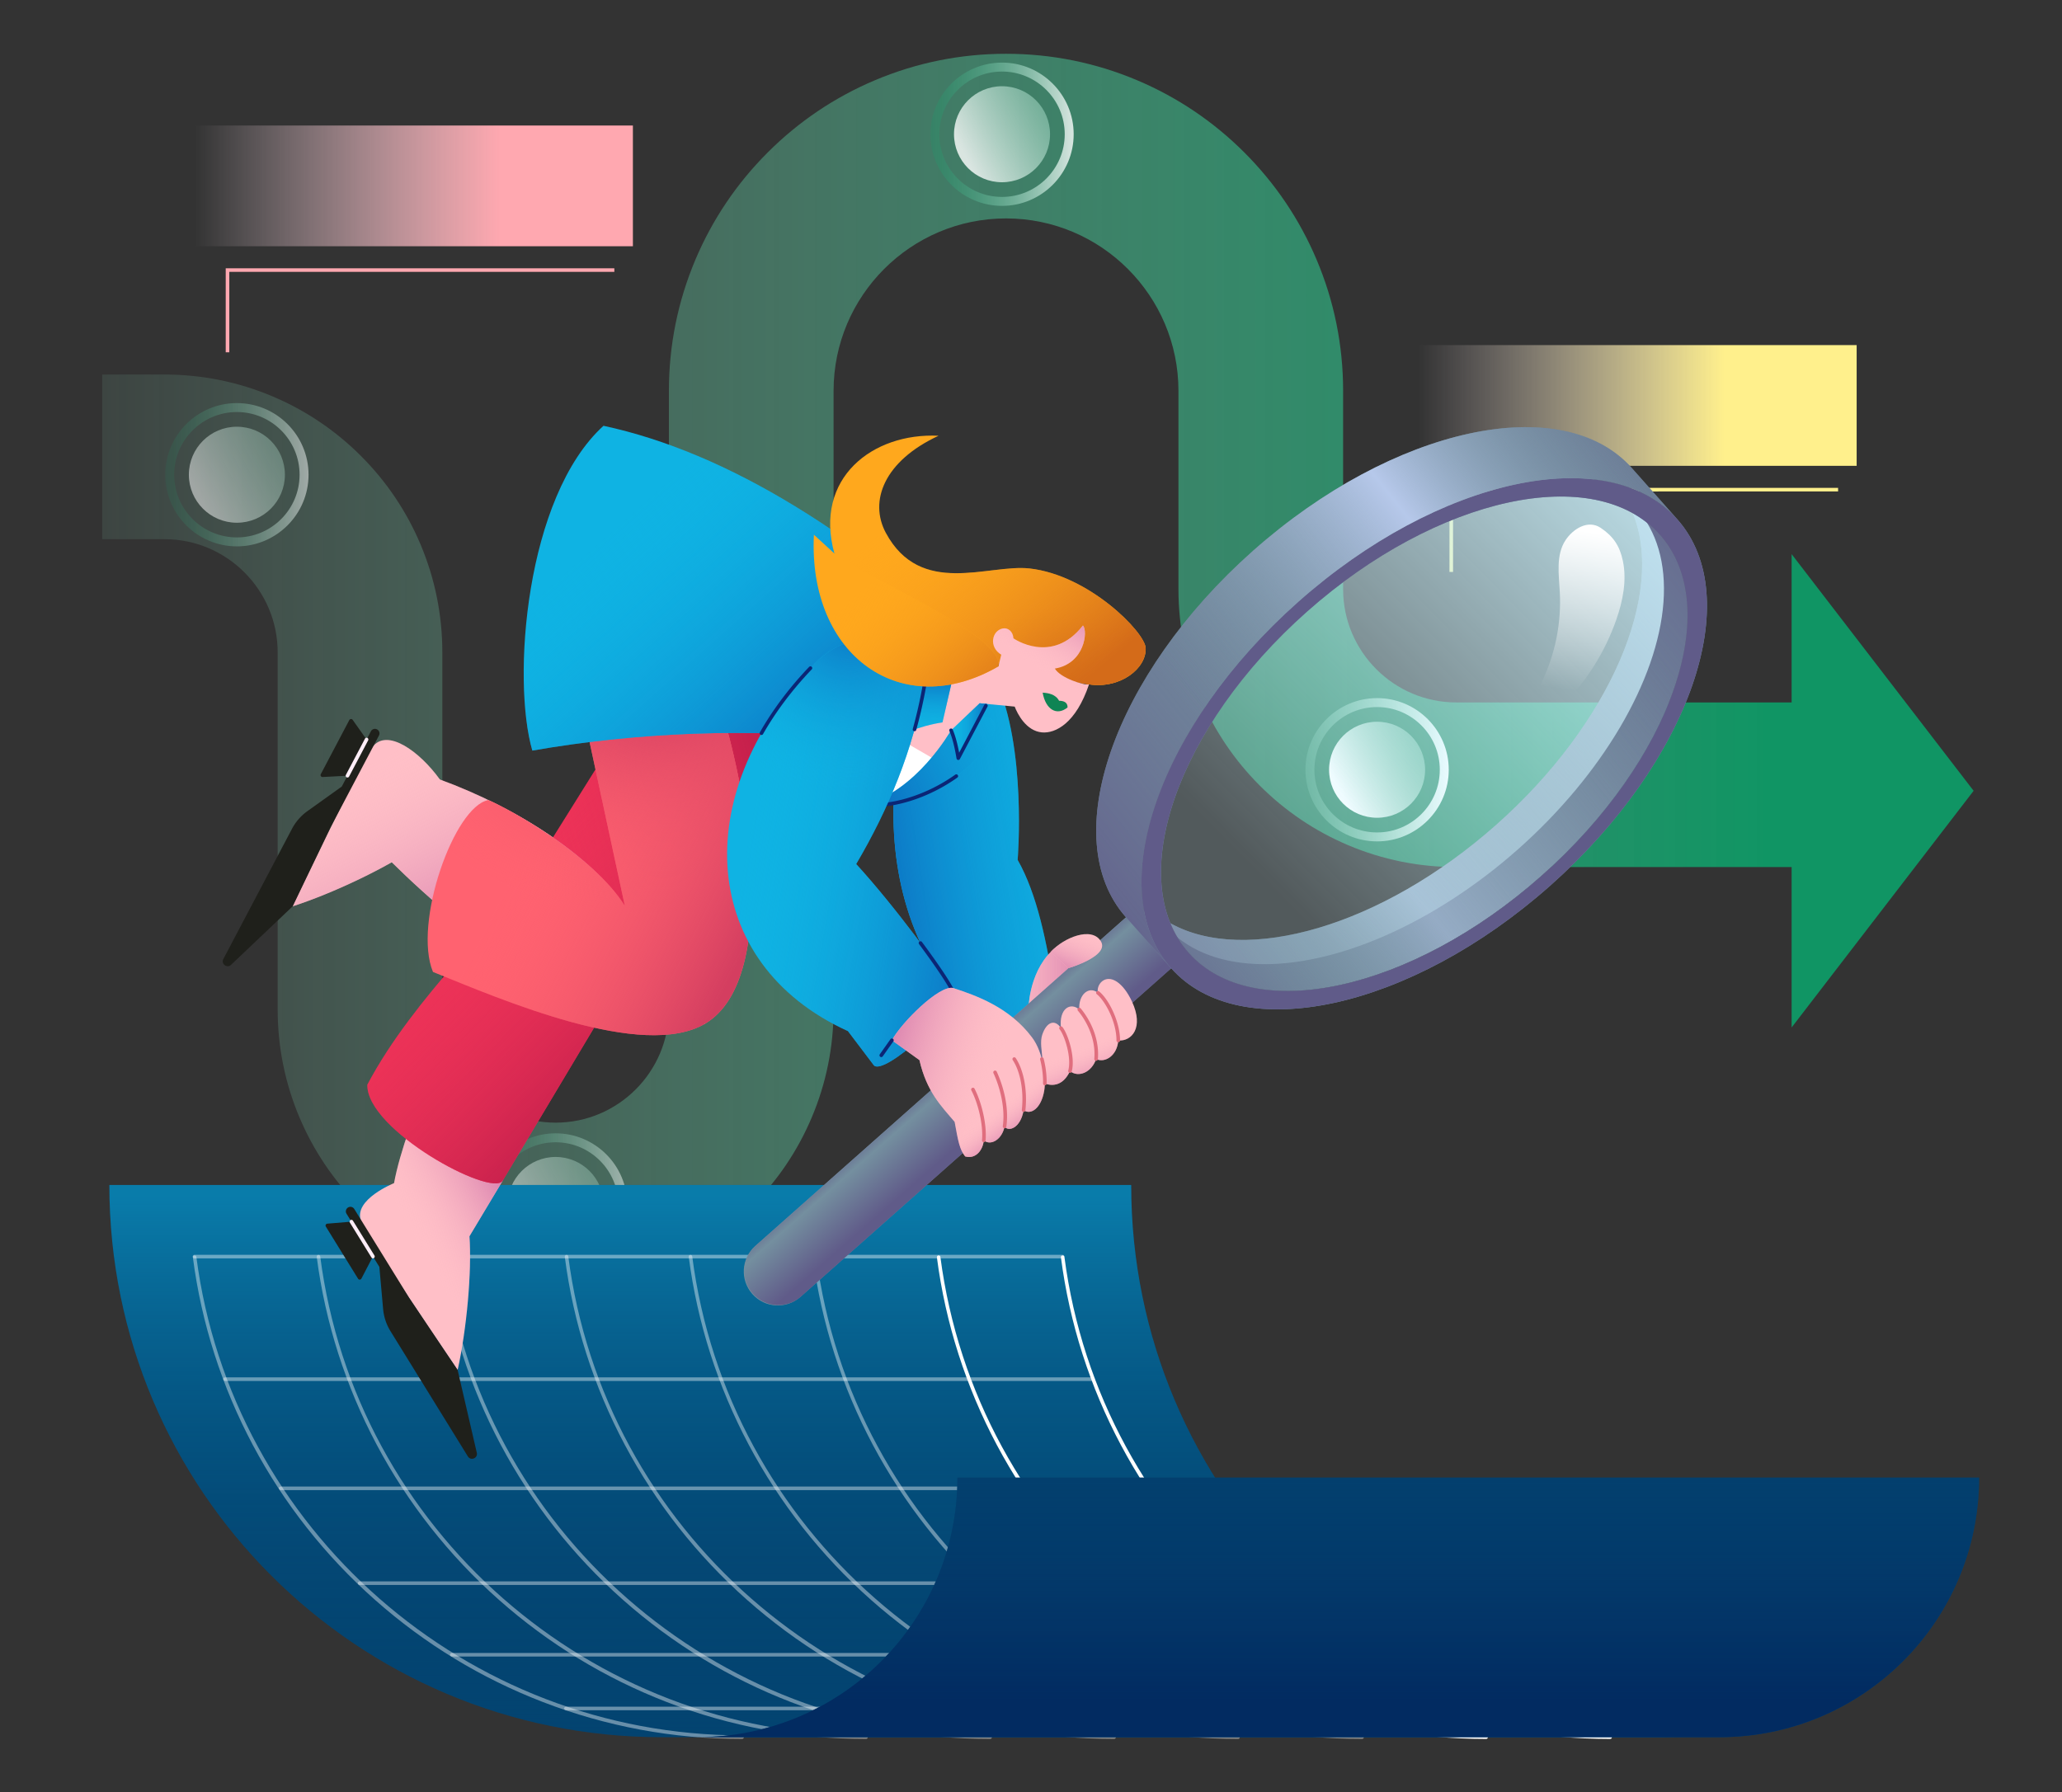 <svg xmlns="http://www.w3.org/2000/svg" width="3000" height="2608" xmlns:v="https://vecta.io/nano"><rect width="100%" height="100%" fill="#333333" stroke="none"/><style><![CDATA[.B{fill:#0fb3e3}.C{fill:#ffbfc7}.D{fill:#0b2575}.E{fill:#748f9f}]]></style><g transform="matrix(1.302 0 0 1.302 148.696 78.261)"><svg width="2091.179" height="1378.578"><linearGradient id="A" gradientUnits="userSpaceOnUse" x1="0" x2="1867.215" y1="689.289" y2="689.289"><stop offset="0" stop-color="#95e6c8" stop-opacity=".1"/><stop offset="1" stop-color="#0ca069" stop-opacity=".9"/></linearGradient><linearGradient id="B" gradientUnits="userSpaceOnUse" x1="1382.397" x2="1543.919" y1="822.157" y2="738.025"><stop offset="0" stop-color="#fff"/><stop offset="1" stop-color="#95e6c8" stop-opacity="0"/></linearGradient><linearGradient id="C" gradientUnits="userSpaceOnUse" x1="1344.54" x2="1504.67" y1="800.172" y2="800.172"><stop offset="0" stop-color="#95e6c8" stop-opacity=".2"/><stop offset="1" stop-color="#fff"/></linearGradient><linearGradient id="D" gradientUnits="userSpaceOnUse" x1="963.277" x2="1215.268" y1="111.904" y2="-19.351"><stop offset="0" stop-color="#fff" stop-opacity=".8"/><stop offset="1" stop-color="#0ca069" stop-opacity="0"/></linearGradient><linearGradient id="E" gradientUnits="userSpaceOnUse" x1="925.421" x2="1085.55" y1="89.919" y2="89.919"><stop offset=".004" stop-color="#0ca069" stop-opacity=".2"/><stop offset="1" stop-color="#fff" stop-opacity=".8"/></linearGradient><linearGradient id="F" gradientUnits="userSpaceOnUse" x1="464.461" x2="756.128" y1="1308.562" y2="1156.641"><stop offset="0" stop-color="#fff" stop-opacity=".5"/><stop offset="1" stop-color="#0ca069" stop-opacity="0"/></linearGradient><linearGradient id="G" gradientUnits="userSpaceOnUse" x1="426.603" x2="586.733" y1="1286.578" y2="1286.578"><stop offset="0" stop-color="#0ca069" stop-opacity=".1"/><stop offset="1" stop-color="#fff" stop-opacity=".5"/></linearGradient><linearGradient id="H" x1="108.29" x2="399.957" href="#F" y1="492.438" y2="340.517"/><linearGradient id="I" x1="70.433" x2="230.563" href="#G" y1="470.454" y2="470.454"/><clipPath id="J"><path d="M525.325-97.275-24.543-456.377l943.996-114.328z"/></clipPath><clipPath id="K"><path d="M1515.606-415.547 525.325-97.275l394.128-473.43z"/></clipPath><clipPath id="L"><path d="M1515.606-415.547 919.453-570.705l833.843-457.062z"/></clipPath><path d="M2091.179 823.7l-203.362-264.512v165.867l-.079-.109h-374.509c-69.804 0-126.593-56.789-126.593-126.592V376.688c0-50.812-9.973-100.153-29.64-146.652-18.978-44.867-46.125-85.142-80.689-119.707s-74.84-61.712-119.707-80.689C1110.1 9.973 1060.76 0 1009.948 0S909.795 9.973 863.296 29.64c-44.866 18.977-85.142 46.125-119.706 80.689s-61.713 74.84-80.689 119.707c-19.668 46.499-29.64 95.84-29.64 146.652v691.297c0 69.804-56.79 126.593-126.593 126.593s-126.593-56.79-126.593-126.593V669.062c0-41.889-8.225-82.574-24.446-120.925-15.648-36.997-38.03-70.203-66.525-98.697s-61.701-50.877-98.697-66.525c-38.351-16.221-79.036-24.446-120.925-24.446H0v184h69.482c69.804 0 126.593 56.79 126.593 126.593v398.923c0 41.889 8.225 82.574 24.445 120.925 15.648 36.997 38.03 70.203 66.525 98.697s61.702 50.877 98.698 66.525c38.351 16.221 79.036 24.446 120.925 24.446s82.575-8.225 120.926-24.446c36.996-15.648 70.203-38.03 98.697-66.525s50.877-61.701 66.525-98.697c16.221-38.351 24.445-79.036 24.445-120.925V376.688c0-106.248 86.44-192.688 192.688-192.688s192.688 86.439 192.688 192.688v221.666c0 41.889 8.225 82.574 24.445 120.925 15.648 36.996 38.031 70.203 66.525 98.697s61.701 50.877 98.697 66.525c38.351 16.221 79.036 24.445 120.925 24.445h374.509l.079-.176v179.441l203.362-264.512z" fill="url(#A)"/><circle cx="1424.605" cy="800.172" fill="url(#B)" r="53.659"/><path d="M1424.604 880.237c-44.147 0-80.064-35.917-80.064-80.064s35.917-80.065 80.064-80.065 80.065 35.917 80.065 80.065-35.917 80.064-80.065 80.064zm0-150.13c-38.634 0-70.064 31.432-70.064 70.065s31.431 70.064 70.064 70.064 70.065-31.431 70.065-70.064-31.432-70.065-70.065-70.065z" fill="url(#C)"/><circle cx="1005.485" cy="89.919" fill="url(#D)" r="53.659"/><path d="M1005.485 169.983c-44.147 0-80.064-35.917-80.064-80.064s35.917-80.064 80.064-80.064 80.064 35.917 80.064 80.064-35.917 80.064-80.064 80.064zm0-150.129c-38.634 0-70.064 31.431-70.064 70.064s31.431 70.064 70.064 70.064 70.064-31.431 70.064-70.064-31.431-70.064-70.064-70.064z" fill="url(#E)"/><circle cx="506.668" cy="1286.577" fill="url(#F)" r="53.659"/><path d="M506.669 1366.642c-44.148 0-80.065-35.917-80.065-80.065s35.917-80.064 80.065-80.064 80.064 35.917 80.064 80.064-35.917 80.065-80.064 80.065zm0-150.13c-38.634 0-70.065 31.431-70.065 70.064s31.432 70.065 70.065 70.065 70.064-31.432 70.064-70.065-31.431-70.064-70.064-70.064z" fill="url(#G)"/><circle cx="150.498" cy="470.453" fill="url(#H)" r="53.659"/><path d="M150.498 550.518c-44.147 0-80.064-35.917-80.064-80.065s35.917-80.064 80.064-80.064 80.065 35.917 80.065 80.064-35.917 80.065-80.065 80.065zm0-150.13c-38.634 0-70.064 31.431-70.064 70.064s31.431 70.065 70.064 70.065 70.065-31.432 70.065-70.065-31.432-70.064-70.065-70.064z" fill="url(#I)"/><g fill="none"><g clip-path="url(#J)"><g fill="#fff" opacity=".3"><path d="M132.202 556.909a2 2 0 0 1-1.985-1.771L11.832-473.88a2 2 0 0 1 3.973-.457L134.191 554.681a2 2 0 0 1-1.989 2.229zm129.264-14.871a2 2 0 0 1-1.985-1.771L141.096-488.751a2 2 0 0 1 3.975-.457L263.456 539.81a2 2 0 0 1-1.989 2.229zm129.264-14.872a2 2 0 0 1-1.985-1.771L270.36-503.622a2 2 0 0 1 1.759-2.216 2.015 2.015 0 0 1 2.216 1.759L392.72 524.938a2 2 0 0 1-1.989 2.229zm129.265-14.871a2 2 0 0 1-1.985-1.771L399.625-518.494a2 2 0 0 1 3.975-.457L521.985 510.067a2 2 0 0 1-1.989 2.229zm129.265-14.871a2 2 0 0 1-1.985-1.771L528.89-533.365a2 2 0 0 1 3.975-.457L651.25 495.196a2 2 0 0 1-1.989 2.229zm129.263-14.871a2 2 0 0 1-1.985-1.771L658.153-548.236a2 2 0 0 1 3.975-.457L780.513 480.325a2 2 0 0 1-1.989 2.229zm129.265-14.872a2 2 0 0 1-1.985-1.771L787.418-563.108a2 2 0 0 1 3.975-.457L909.778 465.453a2 2 0 0 1-1.989 2.229zm129.265-14.872a2 2 0 0 1-1.985-1.771L916.683-577.98a2 2 0 0 1 3.975-.457l118.385 1029.018a2 2 0 0 1-1.989 2.229zm129.263-14.871a2 2 0 0 1-1.985-1.771L1045.947-592.851a2 2 0 0 1 1.759-2.216 2.008 2.008 0 0 1 2.216 1.759L1168.306 435.71a2 2 0 0 1-1.989 2.229z"/><path d="M73.009 42.4a2 2 0 0 1-.226-3.987L1106.897-80.558a2.01 2.01 0 0 1 2.216 1.759 2 2 0 0 1-1.759 2.216L73.24 42.388a2.012 2.012 0 0 1-.231.013zm14.872 129.265a2 2 0 0 1-.226-3.987L1121.769 48.706a2.016 2.016 0 0 1 2.216 1.759 2 2 0 0 1-1.759 2.216L88.112 171.652a2.012 2.012 0 0 1-.231.013zm14.871 129.264a2 2 0 0 1-.226-3.987l1034.115-118.971a2.018 2.018 0 0 1 2.216 1.759 2 2 0 0 1-1.759 2.216L102.983 300.916a2.012 2.012 0 0 1-.231.013zm14.871 129.264a2 2 0 0 1-.226-3.987l1034.114-118.971a2.013 2.013 0 0 1 2.216 1.759 2 2 0 0 1-1.759 2.216L117.854 430.181a1.987 1.987 0 0 1-.231.013zm14.871 129.265a2 2 0 0 1-.225-3.987l1034.115-118.972a2.02 2.02 0 0 1 2.216 1.759 2 2 0 0 1-1.759 2.216L132.726 559.446a1.987 1.987 0 0 1-.231.013z"/></g></g><g clip-path="url(#K)"><g fill="#fff" opacity=".3"><path d="M787.684 537.852a2.001 2.001 0 0 1-1.91-1.41L535.598-272.293a2.001 2.001 0 0 1 1.32-2.502 2.004 2.004 0 0 1 2.502 1.32L789.596 535.26a2.001 2.001 0 0 1-1.912 2.592zm156.791-26.619a2 2 0 0 1-1.907-1.401L651.884-415.641a2 2 0 0 1 3.817-1.199l290.684 925.473a2 2 0 0 1-1.91 2.601zm135.889-62.47a2 2 0 0 1-1.908-1.406l-307.978-988.96a1.999 1.999 0 1 1 3.818-1.19l307.978 988.96a1.999 1.999 0 0 1-1.91 2.596zm147.066-37.507a2 2 0 0 1-1.908-1.406L917.544-579.11a1.999 1.999 0 1 1 3.818-1.19l307.978 988.96a1.999 1.999 0 0 1-1.91 2.596zm135.156-35.53a2 2 0 0 1-1.908-1.406L1052.7-614.64a1.999 1.999 0 1 1 3.818-1.19l307.978 988.96a1.999 1.999 0 0 1-1.91 2.596zm146.364-36.32a2 2 0 0 1-1.908-1.406l-307.978-988.96a1.999 1.999 0 1 1 3.818-1.19l307.978 988.96a1.999 1.999 0 0 1-1.91 2.596zm142.363-52.441a2 2 0 0 1-1.908-1.406l-307.978-988.96a1.999 1.999 0 1 1 3.818-1.19l307.978 988.96a1.999 1.999 0 0 1-1.91 2.596zm119.183-42.401a2 2 0 0 1-1.908-1.406l-307.979-988.96a1.999 1.999 0 1 1 3.818-1.19l307.979 988.96a1.999 1.999 0 0 1-1.91 2.596z"/><path d="M622.648 59.587a2 2 0 0 1-.594-3.91l993.858-309.503a1.999 1.999 0 1 1 1.19 3.818L623.244 59.495a1.99 1.99 0 0 1-.596.092zm38.688 124.232a2 2 0 0 1-.594-3.91L1654.6-129.594a2 2 0 0 1 1.19 3.818L661.931 183.727a1.99 1.99 0 0 1-.596.092zm38.687 124.233a2 2 0 0 1-.594-3.91l993.86-309.503a2 2 0 0 1 1.19 3.818L700.62 307.96a1.99 1.99 0 0 1-.596.092zm38.689 124.232a2 2 0 0 1-.594-3.91l993.858-309.503a2 2 0 0 1 1.19 3.818L739.308 432.192a1.99 1.99 0 0 1-.596.092zm38.687 124.232a2 2 0 0 1-.594-3.91l993.859-309.503a2 2 0 0 1 1.19 3.818L777.995 556.424a1.99 1.99 0 0 1-.596.092z"/></g></g><g clip-path="url(#L)"><g fill="#fff" opacity=".3"><path d="M1399.39 338.228a2 2 0 0 1-1.765-1.055L907.954-575.578a2.002 2.002 0 0 1 .817-2.708 2.002 2.002 0 0 1 2.708.817l489.671 912.751a2.001 2.001 0 0 1-1.76 2.945zm114.659-61.512a2 2 0 0 1-1.765-1.055L1022.613-637.09a2.001 2.001 0 0 1 3.525-1.891l489.671 912.751a2.002 2.002 0 0 1-1.76 2.945zm114.659-61.512a2 2 0 0 1-1.765-1.055l-489.671-912.751a2.001 2.001 0 0 1 3.525-1.891l489.671 912.751a2.002 2.002 0 0 1-1.76 2.945zm114.659-61.512a2 2 0 0 1-1.765-1.055l-489.671-912.751a2.002 2.002 0 0 1 .817-2.708 1.998 1.998 0 0 1 2.708.817l489.671 912.751a2.001 2.001 0 0 1-1.76 2.945zm114.659-61.512a2 2 0 0 1-1.765-1.055L1366.59-821.626a2 2 0 1 1 3.525-1.891l489.672 912.751a2.001 2.001 0 0 1-1.76 2.945zm114.659-61.512a2 2 0 0 1-1.765-1.055l-489.671-912.751a2 2 0 1 1 3.525-1.891l489.672 912.752a2.001 2.001 0 0 1-1.76 2.945z"/><path d="M1277.579 111.171a2 2 0 0 1-.948-3.763l917.272-492.097a2 2 0 0 1 1.891 3.525l-917.272 492.097a1.993 1.993 0 0 1-.943.237zm61.512 114.659a2 2 0 0 1-.948-3.763l917.272-492.097a2.001 2.001 0 0 1 1.891 3.525l-917.272 492.097a1.993 1.993 0 0 1-.943.237zm61.512 114.658a2 2 0 0 1-.948-3.763l917.271-492.096a2.001 2.001 0 0 1 1.891 3.525L1401.546 340.25a1.996 1.996 0 0 1-.943.237z"/></g></g></g></svg></g><g transform="matrix(1.303 0 0 1.302 2063.478 502.174)"><svg width="489.452" height="253.501"><linearGradient id="M" gradientUnits="userSpaceOnUse" x1="0" x2="489.451" y1="67.473" y2="67.473"><stop offset=".302" stop-color="#fff08c"/><stop offset="1" stop-color="#ffeef8" stop-opacity="0"/></linearGradient><linearGradient id="N" x1="15507.908" x2="15941.833" href="#M" y1="-71.597" y2="-71.597"/><path d="M0 0h489.452v134.947H0z" fill="url(#M)" transform="matrix(-1 0 0 -1 489.452 134.947)"/><use href="#y" fill="url(#N)"/></svg></g><g transform="matrix(1.303 0 0 1.302 283.043 182.609)"><svg width="489.452" height="253.501"><linearGradient id="O" gradientUnits="userSpaceOnUse" x1="0" x2="489.451" y1="67.473" y2="67.473"><stop offset=".302" stop-color="#ffa8b0"/><stop offset="1" stop-color="#ffeef8" stop-opacity="0"/></linearGradient><linearGradient id="P" x1="15507.908" x2="15941.833" href="#O" y1="-71.597" y2="-71.597"/><path d="M0 0h489.452v134.947H0z" fill="url(#O)" transform="matrix(-1 0 0 -1 489.452 134.947)"/><use href="#y" fill="url(#P)"/></svg></g><g transform="matrix(1.302 0 0 1.302 159.13 1724.348)"><svg width="2089.3" height="619.1"><use href="#z" fill="#034471"/><linearGradient id="Q" gradientUnits="userSpaceOnUse" x1="900.884" y1="877.477" x2="900.884" y2="13.62"><stop offset="0" stop-color="#022b61"/><stop offset=".373" stop-color="#034471" stop-opacity="0"/><stop offset="1" stop-color="#0fb3e3" stop-opacity=".5"/></linearGradient><use href="#z" fill="url(#Q)"/><g fill="#fff"><path d="M707.1 619.1c-76.9 0-151.9-13.9-223-41.4-68.7-26.5-131.6-64.8-187-113.8-112.2-99.2-184.6-235.2-203.8-383-.1-1.1.6-2.1 1.7-2.2s2.1.6 2.2 1.7C137 385.2 399.2 615.1 707 615.1c1.1 0 2 .9 2 2s-.8 2-1.9 2zm138.5 0c-76.9 0-152-13.9-223.1-41.4-68.7-26.6-131.6-64.9-187.1-114-112.2-99.4-184.5-235.6-203.7-383.4-.1-1.1.6-2.1 1.7-2.2 1.1-.2 2.1.6 2.2 1.7C275.1 385 537.3 615.1 845.5 615.1c1.1 0 2 .9 2 2s-.8 2-1.9 2zm138.6 0c-76.9 0-152-13.9-223.1-41.4-68.7-26.6-131.6-64.9-187.1-114-112.2-99.4-184.6-235.6-203.7-383.4-.1-1.1.6-2.1 1.7-2.2 1.1-.2 2.1.6 2.2 1.7 39.6 305.1 301.8 535.3 610 535.3 1.1 0 2 .9 2 2s-.9 2-2 2zm138.6 0c-76.9 0-152-13.9-223.1-41.4-68.7-26.6-131.6-64.9-187.1-114C600.4 364.3 528 228.1 508.9 80.3c-.1-1.1.6-2.1 1.7-2.2 1.1-.2 2.1.6 2.2 1.7 39.5 305.2 301.7 535.3 609.9 535.3 1.1 0 2 .9 2 2s-.8 2-1.9 2zm138.5 0c-76.9 0-152-13.9-223.1-41.4-68.7-26.6-131.6-64.9-187.1-114-112.2-99.4-184.5-235.6-203.7-383.4-.1-1.1.6-2.1 1.7-2.2 1.1-.2 2.1.6 2.2 1.7C690.8 385 953 615.1 1261.2 615.1c1.1 0 2 .9 2 2s-.8 2-1.9 2zm138.6 0c-76.9 0-152-13.9-223.1-41.4-68.7-26.6-131.6-64.9-187.1-114C877.5 364.3 805.2 228.1 786 80.3c-.1-1.1.6-2.1 1.7-2.2 1.1-.2 2.1.6 2.2 1.7 39.5 305.2 301.7 535.3 609.9 535.3 1.1 0 2 .9 2 2s-.8 2-1.9 2z" opacity=".4"/><use href="#AA" opacity=".4"/><use href="#AA" x="138.6" opacity=".4"/><path d="M1065.1 82h-970c-1.1 0-2-.9-2-2s.9-2 2-2h970c1.1 0 2 .9 2 2s-.9 2-2 2zm34.1 137h-970c-1.1 0-2-.9-2-2s.9-2 2-2h970c1.1 0 2 .9 2 2s-.9 2-2 2zm145.6 122H191.4c-1.1 0-2-.9-2-2s.9-2 2-2h1053.4c1.1 0 2 .9 2 2s-.9 2-2 2zm84 106H279.6c-1.1 0-2-.9-2-2s.9-2 2-2h1049.2c1.1 0 2 .9 2 2s-.9 2-2 2zm100 80H382.7c-1.1 0-2-.9-2-2s.9-2 2-2h1046.1c1.1 0 2 .9 2 2s-.9 2-2 2zm140 60H510.2c-1.1 0-2-.9-2-2s.9-2 2-2h1058.5c1.1 0 2 .9 2 2s-.8 2-1.9 2z" opacity=".4"/></g><use href="#AB" fill="#034471"/><linearGradient id="R" gradientUnits="userSpaceOnUse" x1="1357.432" y1="730.414" x2="1357.432" y2="-203.587"><stop offset=".165" stop-color="#022b61"/><stop offset=".621" stop-color="#034471" stop-opacity="0"/><stop offset="1" stop-color="#0fb3e3" stop-opacity=".5"/></linearGradient><use href="#AB" fill="url(#R)"/></svg></g><g transform="matrix(-1.306 0 0 1.306 2483.478 619.565)"><svg width="1653.448" height="1150.967"><linearGradient id="S" gradientUnits="userSpaceOnUse" x1="1323.85" x2="1433.563" y1="854.233" y2="915.482"><stop offset="0" stop-color="#d479ab"/><stop offset="1" stop-color="#ffbfc7" stop-opacity="0"/></linearGradient><linearGradient id="T" gradientUnits="userSpaceOnUse" x1="1140.394" x2="1336.581" y1="654.412" y2="464.211"><stop offset="0" stop-color="#c6204c"/><stop offset="1" stop-color="#ee3358" stop-opacity="0"/></linearGradient><linearGradient id="U" x1="1028.098" x2="1289.808" href="#T" y1="474.975" y2="553.544"/><linearGradient id="V" x1="1353.862" x2="1455.701" href="#S" y1="570.663" y2="360.433"/><radialGradient id="W" cx="1139.902" cy="359.279" fx="1073.561" gradientTransform="matrix(-0.074,0.997,-1.703,-0.127,1836.485,-731.853)" gradientUnits="userSpaceOnUse" r="184.582"><stop offset=".148" stop-color="#d43e60"/><stop offset="1" stop-color="#ff6270" stop-opacity="0"/></radialGradient><linearGradient id="X" gradientUnits="userSpaceOnUse" x1="1048.826" x2="1288.734" y1="540.913" y2="417.994"><stop offset="0" stop-color="#d43e60"/><stop offset="1" stop-color="#ff6270" stop-opacity="0"/></linearGradient><linearGradient id="Y" gradientUnits="userSpaceOnUse"><stop offset="0" stop-color="#0c72c3"/><stop offset="1" stop-color="#0fb3e3" stop-opacity="0"/></linearGradient><linearGradient id="Z" x1="999.811" x2="1222.598" href="#Y" y1="370.257" y2="119.811"/><linearGradient id="a" x1="924.511" x2="651.064" href="#Z" y1="483.602" y2="439.27"/><linearGradient id="b" gradientUnits="userSpaceOnUse"><stop offset="0" stop-color="#d46b19"/><stop offset="1" stop-color="#ffa81d" stop-opacity="0"/></linearGradient><radialGradient id="c" cx="700.686" cy="284.712" gradientTransform="matrix(-0.488,-0.873,1.399,-0.783,644.38,1119.062)" r="76.788" href="#b"/><linearGradient id="d" x1="715.094" x2="891.008" href="#b" y1="302.235" y2="94.268"/><linearGradient id="e" x1="704.344" x2="754.35" href="#S" y1="187.009" y2="264.091"/><linearGradient id="f" x1="862.561" x2="864.45" href="#Z" y1="279.05" y2="343.805"/><linearGradient id="g" x1="923.989" x2="689.426" href="#Z" y1="404.563" y2="296.874"/><linearGradient id="h" x1="796.334" x2="1066.134" href="#Z" y1="497.835" y2="450.924"/><radialGradient id="i" cx="954.307" cy="215.092" r="190.607" href="#Y"/><linearGradient id="j" x1="803.443" x2="936.526" href="#d" y1="336.232" y2="178.9"/><linearGradient id="k" x1="684.299" x2="816.262" href="#S" y1="614.266" y2="614.266"/><linearGradient id="l" x1="802.229" x2="842.087" href="#Z" y1="339.749" y2="339.749"/><linearGradient id="m" gradientUnits="userSpaceOnUse" x1="807.55" x2="891.117" y1="765.4" y2="765.022"><stop offset="0" stop-color="#605b89"/><stop offset=".679" stop-color="#748f9f"/><stop offset="1" stop-color="#605b89"/></linearGradient><linearGradient id="n" gradientUnits="userSpaceOnUse" x1="-110.208" x2="615.413" y1="105.511" y2="684.618"><stop offset="0" stop-color="#605b89"/><stop offset=".693" stop-color="#748f9f" stop-opacity="0"/><stop offset="1" stop-color="#605b89"/></linearGradient><linearGradient id="o" gradientUnits="userSpaceOnUse" x1="-110.208" x2="615.413" y1="105.511" y2="684.618"><stop offset=".238" stop-color="#748f9f" stop-opacity="0"/><stop offset=".647" stop-color="#b6c8ea" stop-opacity=".5"/><stop offset=".858" stop-color="#748f9f" stop-opacity="0"/></linearGradient><linearGradient id="p" gradientUnits="userSpaceOnUse" x1="368.264" x2="328.13" y1="-162.123" y2="559.905"><stop offset="0" stop-color="#cff5ff"/><stop offset="1" stop-color="#cff5ff" stop-opacity=".2"/></linearGradient><linearGradient id="q" gradientUnits="userSpaceOnUse" x1="-27.732" x2="803.574" y1="-90.923" y2="572.529"><stop offset="0" stop-color="#605b89"/><stop offset=".377" stop-color="#748f9f" stop-opacity="0"/><stop offset=".937" stop-color="#605b89"/></linearGradient><linearGradient id="r" gradientUnits="userSpaceOnUse" x1="-69.422" x2="641.683" y1="-124.195" y2="443.326"><stop offset=".238" stop-color="#748f9f" stop-opacity="0"/><stop offset=".501" stop-color="#b6c8ea"/><stop offset=".858" stop-color="#748f9f" stop-opacity="0"/></linearGradient><linearGradient id="s" x1="672.079" x2="690.669" href="#S" y1="733.696" y2="689.486"/><linearGradient id="t" x1="926.272" x2="792.828" href="#S" y1="692.25" y2="732.358"/><linearGradient id="u" x1="758.822" x2="784.42" href="#S" y1="789.167" y2="754.222"/><linearGradient id="v" x1="714.833" x2="692.982" href="#S" y1="614.492" y2="560.186"/><linearGradient id="w" gradientUnits="userSpaceOnUse" x1="123.545" x2="147.461" y1="118.655" y2="295.295"><stop offset="0" stop-color="#fff"/><stop offset="1" stop-color="#fff" stop-opacity="0"/></linearGradient><path d="M1036.257 402.511h94.213l-14.469-112.016-107.319 22.399z" class="B"/><g class="C"><path d="m1341.645 841.158 36.995 61.906c39.429-3.869 94.857-27.864 83.999-59.198-3.056-16.755-9.146-37.871-17.391-61.438-36.232-103.567-103.603 58.73-103.603 58.73z"/><path d="M1378.64 903.064c-2.724 39.62 2.971 103.253 13.127 148.985 0 0 100.601-147 107.687-166.369 8.632-23.595-36.816-41.814-36.816-41.814l-83.999 59.198zm-262.552-236.903c160.679 26.648 368.058-199.318 368.058-199.318-10.491-38.204-43.528-88.767-72.57-72.758-86.29 31.558-176.826 88.631-211.173 150.349 0 0-87.55 44.971-84.315 121.727z"/></g><path d="M1462.638 843.866c-3.056-16.755-9.146-37.871-17.391-61.438-36.232-103.567-103.603 58.73-103.603 58.73l36.995 61.906c-2.724 39.62 2.971 103.253 13.127 148.985 0 0 100.602-147 107.688-166.369 8.632-23.595-36.816-41.814-36.816-41.814z" fill="url(#S)"/><use href="#AC" fill="#ee3358"/><path d="M1440.552 471.109c32.754 22.457 90.471 49.85 135.028 64.313 0 0-76.456-160.621-88.683-177.23-16.236-22.058-52.726 4.49-75.322 35.894l28.976 77.023z" class="C"/><use href="#AC" fill="url(#T)"/><use href="#AC" fill="url(#U)"/><path d="M1575.58 535.421s-76.457-160.621-88.683-177.23c-16.236-22.058-52.726 4.49-75.322 35.894-86.29 31.558-176.826 88.631-211.173 150.349 0 0-87.55 44.971-84.315 121.727 131.51 21.81 294.297-125.595 349.069-179.835 32.706 18.577 75.585 37.789 110.423 49.096z" fill="url(#V)"/><use href="#AD" fill="#ff6270"/><use href="#AD" fill="url(#W)"/><use href="#AD" fill="url(#X)"/><use href="#AE" class="B"/><use href="#AE" fill="url(#Z)"/><g fill="#1f201b"><path d="m1391.767 1052.049-21.34 92.218c-1.39 6.007 6.7 9.337 9.941 4.091l86.189-139.513a56.784 56.784 0 0 0 8.252-24.814l4.171-46.882 36.562-59.181a5.066 5.066 0 1 0-8.62-5.325l-60.844 98.487-54.311 80.92z"/><path d="m1486.142 925.556 12.831 24.624c.772 1.482 2.864 1.558 3.742.137l35.859-58.044c.845-1.367-.052-3.145-1.653-3.278l-26.811-2.234-23.967 38.795zm89.438-390.135 68.623 65.196c4.47 4.247 11.446-1.034 8.571-6.489l-76.455-145.076a56.783 56.783 0 0 0-17.191-19.705l-38.277-27.391-32.432-61.541a5.066 5.066 0 1 0-8.963 4.724l53.973 102.414 42.153 87.868z"/><path d="m1514.498 389.901 27.728 1.444c1.669.087 2.796-1.677 2.017-3.155l-31.809-60.358c-.749-1.422-2.736-1.552-3.664-.239l-15.534 21.966 21.261 40.342z"/></g><use href="#AF" class="B"/><use href="#AF" fill="url(#a)"/><use href="#AG" fill="#ffa81d"/><use href="#AG" fill="url(#c)"/><use href="#AG" fill="url(#d)"/><use href="#AH" class="C"/><use href="#AH" fill="url(#e)"/><use href="#AI" class="B"/><use href="#AI" fill="url(#f)"/><path d="M850.384 377.489c22.536 27.549 53.783 39.528 88.851 44.681l-42.128-71.745z" fill="#fff"/><use href="#AJ" class="B"/><use href="#AJ" fill="url(#g)"/><path d="M928.412 424.793c-29.117 0-64.515-12.271-93.369-32.856a2.001 2.001 0 0 1 2.322-3.257c31.857 22.727 71.751 35.094 101.633 31.504a1.999 1.999 0 1 1 .477 3.971 92.82 92.82 0 0 1-11.062.637z" class="D"/><use href="#AK" class="B"/><use href="#AK" fill="url(#h)"/><use href="#AK" fill="url(#i)"/><path d="M882.823 340.353a2 2 0 0 1-1.927-1.468 527.876 527.876 0 0 1-10.905-48.041 2 2 0 1 1 3.937-.7 524.453 524.453 0 0 0 10.823 47.676 2 2 0 0 1-1.929 2.534zm170.487 4.165a2 2 0 0 1-1.739-1.009c-14.423-25.27-32.689-49.537-54.291-72.127a2 2 0 0 1 2.89-2.765c21.827 22.826 40.29 47.356 54.875 72.909a2 2 0 0 1-1.735 2.992zM840.691 631.127a1.999 1.999 0 0 1-1.809-2.852c4.095-8.7 17.436-28.576 35.685-53.167a2.001 2.001 0 0 1 3.213 2.384c-18.102 24.391-31.289 44.012-35.278 52.487a2.002 2.002 0 0 1-1.811 1.149z" class="D"/><path d="M712.312 313.83c-.145-5.731 4.32-7.408 9.447-7.439 3.935-7.322 11.945-8.646 18.328-9.029-3.447 19.021-15.83 26.17-27.774 16.468z" fill="#0f8454"/><use href="#AL" fill="#ffa81d"/><use href="#AL" fill="url(#j)"/><use href="#AM" class="C"/><use href="#AM" fill="url(#k)"/><use href="#AN" class="B"/><use href="#AN" fill="url(#l)"/><path d="M834.043 372.34a2 2 0 0 1-1.769-1.068l-30.773-58.437a1.999 1.999 0 0 1 .838-2.701 1.998 1.998 0 0 1 2.701.838l28.051 53.267c2.02-10.726 4.324-18.988 7.152-25.697a2 2 0 1 1 3.685 1.554c-3.19 7.569-5.704 17.284-7.912 30.572a2.002 2.002 0 0 1-1.973 1.673z" class="D"/><path d="M582.727 591.722l50.313-56.734 427.227 378.87c15.656 13.884 17.095 37.867 3.21 53.523s-37.867 17.095-53.523 3.211z" class="E"/><path d="M797.765 460.89h75.83v571.021c0 20.926-16.989 37.915-37.915 37.915s-37.915-16.989-37.915-37.915z" fill="url(#m)" transform="matrix(.663 -.748 .748 .663 -291.415 882.796)"/><use href="#AO" class="E"/><use href="#AO" fill="url(#n)"/><use href="#AO" fill="url(#o)"/><ellipse cx="341.198" cy="324.727" fill="url(#p)" rx="196.795" ry="350.809" transform="matrix(.663 -.748 .748 .663 -128.139 364.554)"/><g class="E"><use href="#AP"/><use href="#AQ"/></g><use href="#AQ" fill="#605b89"/><use href="#AP" fill="url(#q)"/><use href="#AP" fill="url(#r)"/><use href="#AR" class="C"/><use href="#AR" fill="url(#s)"/><path d="M709.62 720.983a2 2 0 0 1-1.93-1.479c-4.317-16.004 4.295-42.144 10.42-49.66a2.001 2.001 0 0 1 3.101 2.527c-5.536 6.793-13.599 31.489-9.66 46.092a2 2 0 0 1-1.931 2.522zm-29.086-13.407a2 2 0 0 1-1.991-1.833c-2.489-29.625 15.535-52.343 19.174-56.596a2 2 0 1 1 3.039 2.6c-3.457 4.041-20.583 25.621-18.227 53.661a1.999 1.999 0 0 1-1.995 2.167zm-24.702-20.682a2 2 0 0 1-2-2c0-20.568 12.351-45.832 23.394-54.68a2 2 0 0 1 2.502 3.121c-9.144 7.325-21.896 30.483-21.896 51.558a2 2 0 0 1-2 2z" fill="#e06e7e"/><use href="#AS" class="C"/><use href="#AS" fill="url(#t)"/><use href="#AS" fill="url(#u)"/><path d="M737.618 734.838a1.999 1.999 0 0 1-1.998-1.952c-.212-8.815.983-18.693 3.367-27.816a2 2 0 0 1 3.869 1.012c-2.258 8.644-3.438 18.379-3.238 26.708a2 2 0 0 1-1.951 2.048h-.049zm23.657 29.673a2 2 0 0 1-1.985-1.78c-2.427-21.922 1.81-44.792 10.793-58.264a2.001 2.001 0 0 1 3.328 2.22c-8.492 12.736-12.475 34.562-10.145 55.605a2 2 0 0 1-1.992 2.22zm21.191 18.127a2 2 0 0 1-1.978-1.723c-3.803-27.209 7.278-53.819 10.766-61.327a1.998 1.998 0 0 1 2.656-.971 1.999 1.999 0 0 1 .971 2.656c-6.944 14.954-13.332 38.329-10.432 59.088a2 2 0 0 1-1.983 2.278zm23.154 15.585a2 2 0 0 1-1.989-1.815c-1.524-16.381 3.762-41.226 12.295-57.792a2 2 0 1 1 3.556 1.832c-8.229 15.974-13.331 39.872-11.869 55.59a2 2 0 0 1-1.994 2.186z" fill="#e06e7e"/><use href="#AT" class="C"/><use href="#AT" fill="url(#v)"/><path d="M93.675 150.635c-4.545 21.839.053 44.619 7.432 65.67 12.44 35.485 32.88 68.139 59.361 94.834 2.904 2.927 6.103 5.907 10.135 6.769 8.42 1.8 16.036-6.936 16.69-15.522s-3.356-16.737-6.775-24.639c-12.516-28.922-18.235-60.759-16.569-92.228 1.051-19.848 4.546-41.556-6.426-58.129-8.225-12.423-24.952-23.18-39.13-13.663-14.066 9.442-21.235 20.173-24.718 36.907z" fill="url(#w)"/><path d="M1514.5 391.902a1.998 1.998 0 0 1-1.771-1.068l-21.26-40.342a2 2 0 0 1 3.539-1.865l21.26 40.342a2 2 0 0 1-1.768 2.933zm-28.36 535.654a2 2 0 0 1-1.699-3.052l23.968-38.795a2 2 0 1 1 3.402 2.103l-23.968 38.795a1.999 1.999 0 0 1-1.703.949z" fill="#ffeef8"/><path d="M919.834 703.405a1.997 1.997 0 0 1-1.635-.845l-11.845-16.748a2 2 0 1 1 3.266-2.31l11.845 16.748a2 2 0 0 1-1.631 3.155z" class="D"/></svg></g><defs ><path id="y" d="M38.808 253.501h-4v-93.915h433.925v4H38.808z"/><path id="z" d="M1801.8 617.1H617.1C276.3 617.1 0 340.8 0 0h1141.8c0 340.8 276.3 617.1 617.1 617.1h42.9z"/><path id="AA" d="M1538.5 619.1c-76.9 0-151.9-13.9-223-41.4-68.7-26.5-131.6-64.8-187-113.8-112.2-99.2-184.6-235.2-203.8-383-.1-1.1.6-2.1 1.7-2.2s2.1.6 2.2 1.7c39.8 304.8 302 534.7 609.8 534.7 1.1 0 2 .9 2 2s-.8 2-1.9 2z"/><path id="AB" d="M625.5 617.1h1173.7c160.2 0 290.1-129.9 290.1-290.1H947.6c0 160.2-129.9 290.1-290.1 290.1h-32z"/><path id="AC" d="M1030.173 319.944l311.472 521.214c12.627 18.768 152.023-56.434 150.739-106.988-52.851-99.957-148.104-181.798-191.872-251.617l-153.388-245.209-116.952 82.6z"/><path id="AD" d="M1122.07 246.315c-57.667 142.37-91.201 369.436-5.981 419.846 69.459 41.087 226.792-26.765 303.147-57.618 22.502-54.026-23.497-184.718-61.787-191.479-26.686 11.352-118.074 63.446-151.915 117.791l59.018-274.418s-54.347-65.972-142.482-14.122z"/><path id="AE" d="M789.388 268.071C944.628 120.146 1091.418 29.701 1229.278 0c87.151 79.277 102.255 282.83 79.277 361.915-114.019-20.057-247.021-26.426-365.362-11.489l-153.805-82.354z"/><path id="AF" d="M792.682 282.83c-35.234 75.305-24.753 200.872-24.753 200.872-21.555 37.81-32.7 91.723-41.435 149.362-.019 16.34 101.422 48.511 107.55 31.344l12.282-37.73c53.59-72.508 68.353-163.543 55.888-258.636 0 0-74.298-160.517-109.532-85.213z"/><path id="AG" d="M688.431 288.108c-35.034 5.333-64.33-18.059-63.116-40.577.946-17.545 63.116-81.191 129.471-88.564 45.734-5.082 121.13 32.394 159.939-39.606 19.014-35.277 2.071-80.057-58.723-108.255 73.532-3.574 139.192 47.275 116.054 131.202-14.317 65.698-82.974 120.98-166.435 117.99 0 0-79.659 22.097-117.19 27.811z"/><path id="AH" d="M695.151 222.511c-5.617 6.128-2.127 42.383 31.344 48-6.328 10.723-33.214 19.047-38.064 17.598 14.449 43.239 37.325 54.924 52.483 53.514 17.628-1.64 27.235-20.72 30.322-28.729l39.006-3.736c6.715 12.621 32.927 65.675 40.143 68.331 32.14 8.966 45.967-1.952 46.724-27.064l-49.68-72.854c-13.671-17.645-31.767-17.529-58.04-9.5l-3.216-13.007c14.319-8.563 10.501-26.974-1.776-29.271-5.481-1.026-11.251 3.088-11.785 11.022 0 0-42.737 30.122-77.46-14.304z"/><path id="AI" d="m851.661 330.511-12.79-55.616 23.897 5.446c13.673 15.433 20.313 36.886 25.146 59.887-10.767-4.178-23.904-7.944-36.253-9.717z"/><path id="AJ" d="M842.087 339.319s38.936 69.064 97.149 82.851c-46.882 5.633-110.992-26.527-137.006-65.617s9.963-38.927 39.857-17.234z"/><path id="AK" d="M871.959 290.495c12.59 70.751 39.485 136.071 75.83 197.803-42.044 45.945-97.905 121.297-107.096 140.829s77.292 96.774 87.565 83.214l28.723-37.915c167.127-75.994 175.788-264.255 41.745-404.426-48.638-57.404-132.472-32.656-126.766 20.495z"/><path id="AL" d="M789.388 268.071c106.954 62.184 212.146-10.837 205.507-146.667l-30.127 27.574c-83.049 44.396-181.401 91.715-175.38 119.092z"/><path id="AM" d="M730.895 586.122c25.021 25.112 25.021 64.326 25.021 64.326h-71.617l28.013-47.701s-6.438-41.736 18.583-16.625z"/><path id="AN" d="m810.242 309.158 31.845 30.161c-3.723 8.832-6.138 19.557-8.042 31.021l-31.815-60.415 8.013-.767z"/><path id="AO" d="M234.84 444.662C107.22 331.489 46.189 186.089 82.622 97.435c-11.366 6.354-21.481 14.365-30.106 24.091-72.113 81.318-13.06 251.449 131.899 379.997s320.929 166.836 393.041 85.518c8.625-9.726 15.369-20.726 20.319-32.771-83.662 46.772-235.315 3.563-362.935-109.61z"/><path id="AP" d="M83.457 47.386l-50.425 56.862c77.465-87.355 266.499-46.225 422.219 91.867s219.156 320.852 141.69 408.206l50.425-56.862c77.466-87.355 14.029-270.115-141.69-408.206S160.923-39.969 83.457 47.386z"/><path id="AQ" d="M33.032 104.248c-77.466 87.355-14.029 270.115 141.69 408.206s344.753 179.222 422.219 91.867 14.029-270.115-141.69-408.206S110.497 16.893 33.032 104.248zm544.425 482.794c-72.113 81.318-248.083 43.03-393.041-85.518s-204.012-298.679-131.9-379.997 248.083-43.03 393.041 85.518 204.011 298.679 131.899 379.997z"/><path id="AR" d="M744.172 729.574c-13.122 8.304-26.809 6.383-34.551-10.592-9.619 7.783-24.312 1.17-29.086-13.406-9.895 4.804-23.605-3.883-24.704-20.683-14.858 1.19-28.851-14.14-15.319-43.321 5.031-10.849 11.048-18.163 16.596-21.957 13.45-9.199 23.489 2.981 21.368 12.16 10.292-8.158 21.981 2.333 20.76 18.674 9.902-8.681 22.979-1.044 20.426 20.658 6.833-10.468 16.172-6.8 20.881 7.427 2.62 7.915.47 17.72-.478 29.502 4.069 10.769 4.108 21.539 4.108 21.539z"/><path id="AS" d="M840.009 626.364c-26.487 8.659-63.251 21.668-88.297 55.31-12.665 17.012-15.711 45.22-13.413 59.007 3.314 19.883 15.064 27.702 22.979 21.83 3.319 20.426 17.362 24.511 21.191 18.128 2.809 14.553 15.319 21.957 23.152 15.585 1.103 10.968 9.018 21.181 20.763 17.862 6.128-7.66 7.915-17.106 11.736-38.508 15.18-17.893 31.157-33.748 39.189-68.812l30.677-22.11c-10.879-20.018-52.496-61.38-67.978-58.292z"/><path id="AT" d="M730.895 586.122c-14.298-15.867-45.447-28.633-55.66-11.782-10.07 16.615 36.152 29.98 36.152 29.98l19.507-18.198z"/></defs></svg>